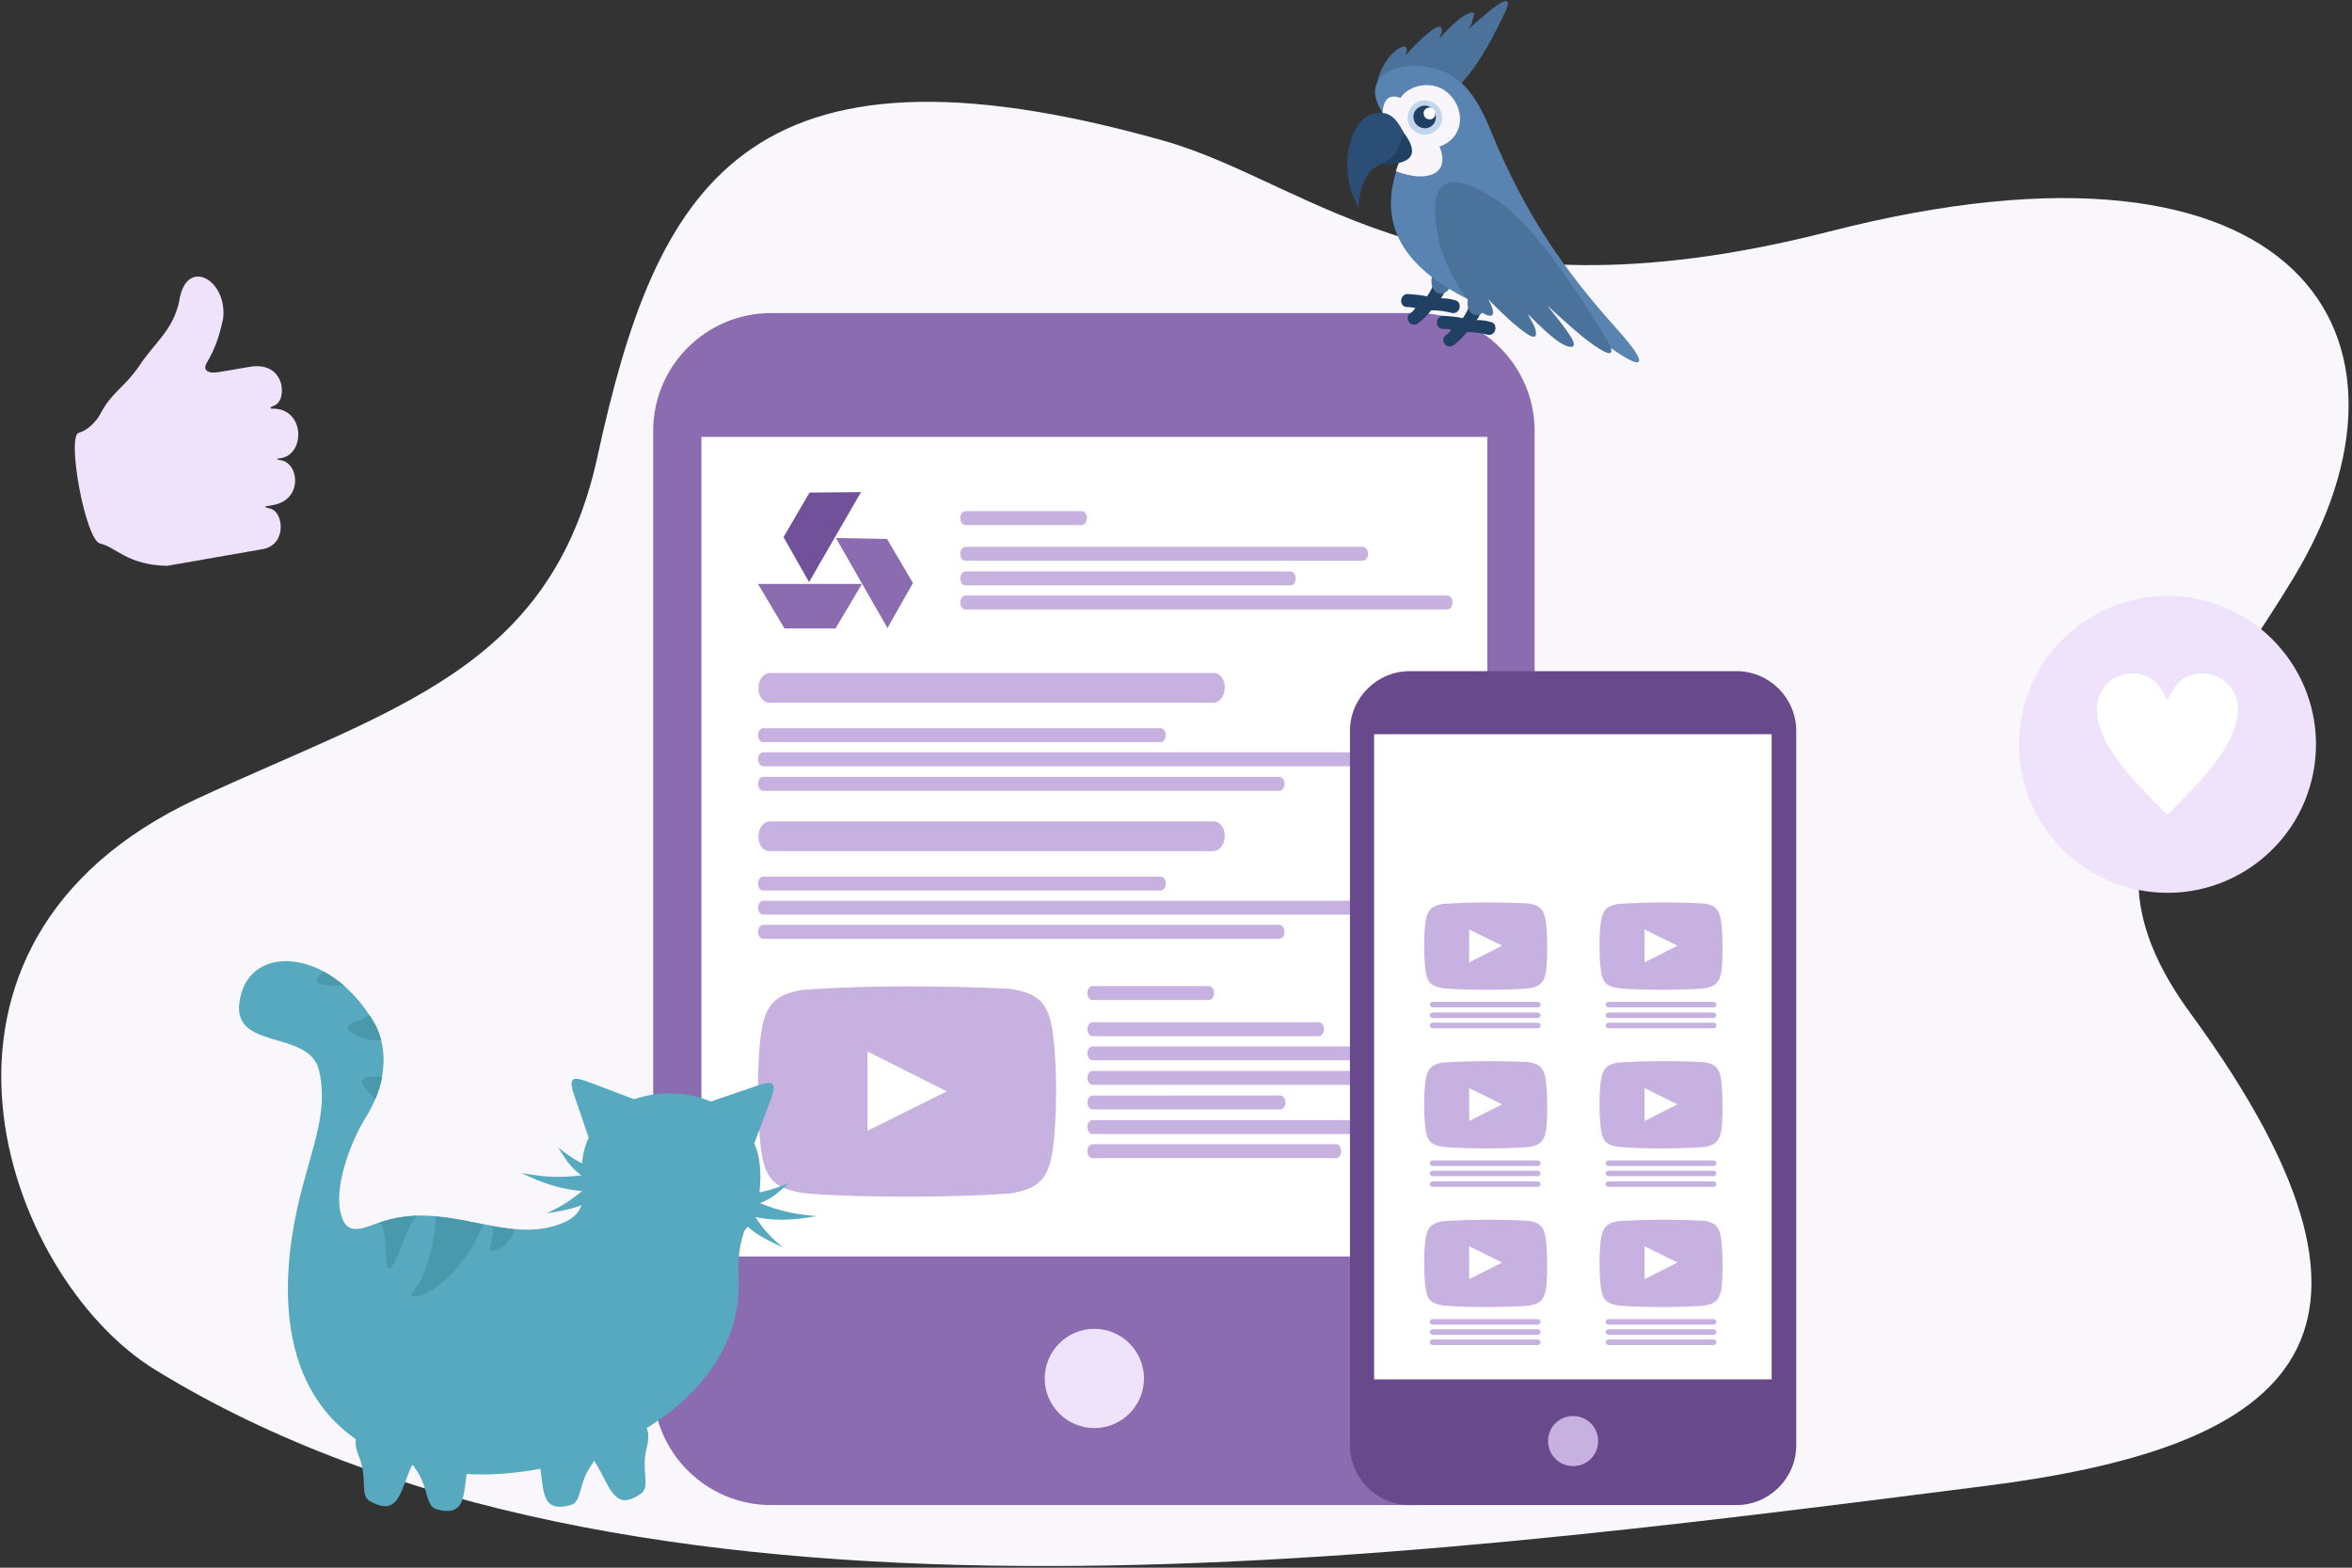<svg width="507" height="338" viewBox="0 0 507 338" fill="none" xmlns="http://www.w3.org/2000/svg"><rect x="0" y="0" width="507" height="338" fill="#333333" stroke="none"/><path fill-rule="evenodd" clip-rule="evenodd" d="M33.4 295.3c-32.5-20-58.2-91.8 9.1-123.1 42.2-19.6 76.3-27.8 86.3-73.8 12.6-57.8 31.4-93.6 121.9-68.1 32.7 9.2 60.1 41 143.7 19.6 101.6-26 131.5 23 99.8 75-24.2 39.8-47.9 58.2-22 93.6 53 72.5 18.6 93.9-44.4 101.9-130.7 16.6-292.2 37.7-394.4-25.1z" fill="#F9F7FC"/><path fill-rule="evenodd" clip-rule="evenodd" d="M47.3 80.2l6.5-1.1c7.8-1.4 8.3 7.4 5.2 8.4-.9.3-1 .7.1.6 6.8.3 6.6 10.1 1.3 10.7-.9.1-1 .2 0 .4 4.1.5 5 8.6-1.6 9.7-2.6.4-1.7.4-.4.8 2.8.9 3.4 7.8-1.8 8.7L36 122c-8.6-.2-10.9-4-14.4-4.8-3.2-.7-7.3-23.3-4.6-23.9 1.7-.4 3.7-2.3 4.6-4 2.5-4.8 5.2-5.7 8.4-10.4 3.3-5 7.2-7.6 8.6-13.8 1.4-10 10.5-4.8 9.5 3.6-.9 4.1-1.7 6.3-3.5 9.5-.9 1.4-.1 2.5 2.7 2z" fill="#EEE3FA"/><path d="M498.92 164.956c2.462-17.5-9.728-33.683-27.228-36.144-17.5-2.462-33.682 9.728-36.144 27.228-2.462 17.5 9.729 33.683 27.228 36.144 17.5 2.462 33.683-9.728 36.144-27.228z" fill="#EEE3FA"/><path fill-rule="evenodd" clip-rule="evenodd" d="M467.2 150.9c1.9-3.8 3.8-5.7 7.6-5.7 4.2 0 7.6 3.4 7.6 7.6 0 7.6-7.6 15.3-15.2 22.9-7.6-7.6-15.2-15.3-15.2-22.9 0-4.2 3.4-7.6 7.6-7.6 3.8 0 5.7 1.9 7.6 5.7z" fill="#fff"/><path fill-rule="evenodd" clip-rule="evenodd" d="M305.5 324.5H166.2c-14 0-25.4-11.4-25.4-25.4V92.9c0-14 11.4-25.4 25.4-25.4h139.2c14 0 25.4 11.4 25.4 25.4V299c.1 14-11.3 25.5-25.3 25.5z" fill="#8B6CB0"/><path d="M320.6 94.2H151.2v176.7h169.4V94.2z" fill="#fff"/><path fill-rule="evenodd" clip-rule="evenodd" d="M235.9 307.9c-5.9 0-10.7-4.8-10.7-10.7 0-5.9 4.8-10.7 10.7-10.7 5.9 0 10.7 4.8 10.7 10.7 0 5.9-4.8 10.7-10.7 10.7z" fill="#EEE3FA"/><path fill-rule="evenodd" clip-rule="evenodd" d="M180.1 135.5h-11l-5.7-9.6h22.4l-5.7 9.6zm11.1-19.3l5.6 9.5-5.5 9.7-11.1-19.4 11 .2z" fill="#8B6CB0"/><path fill-rule="evenodd" clip-rule="evenodd" d="M174.5 106.2l-5.6 9.6 5.5 9.7 11.2-19.4-11.1.1z" fill="#715199"/><path fill-rule="evenodd" clip-rule="evenodd" d="M208.1 131.4c-.6 0-1.1-.7-1.1-1.5s.5-1.5 1.1-1.5H312c.6 0 1.1.7 1.1 1.5s-.5 1.5-1.1 1.5H208.1zm0-18.2c-.6 0-1.1-.7-1.1-1.5s.5-1.5 1.1-1.5h25.1c.6 0 1.1.7 1.1 1.5s-.5 1.5-1.1 1.5h-25.1zm0 7.7c-.6 0-1.1-.7-1.1-1.5s.5-1.5 1.1-1.5h85.7c.6 0 1.1.7 1.1 1.5s-.5 1.5-1.1 1.5h-85.7zm0 5.3c-.6 0-1.1-.7-1.1-1.5s.5-1.5 1.1-1.5h70.1c.6 0 1.1.7 1.1 1.5s-.5 1.5-1.1 1.5h-70.1zm27.4 107.7c-.6 0-1.1-.7-1.1-1.5s.5-1.5 1.1-1.5h62.6c.6 0 1.1.7 1.1 1.5s-.5 1.5-1.1 1.5h-62.6zm0 15.8c-.6 0-1.1-.7-1.1-1.5s.5-1.5 1.1-1.5H288c.6 0 1.1.7 1.1 1.5s-.5 1.5-1.1 1.5h-52.5zm0-10.5c-.6 0-1.1-.7-1.1-1.5s.5-1.5 1.1-1.5H276c.6 0 1.1.7 1.1 1.5s-.5 1.5-1.1 1.5h-40.5zm0 5.3c-.6 0-1.1-.7-1.1-1.5s.5-1.5 1.1-1.5h70.1c.6 0 1.1.7 1.1 1.5s-.5 1.5-1.1 1.5h-70.1zm0-28.9c-.6 0-1.1-.7-1.1-1.5s.5-1.5 1.1-1.5h25.1c.6 0 1.1.7 1.1 1.5s-.5 1.5-1.1 1.5h-25.1zm0 7.8c-.6 0-1.1-.7-1.1-1.5s.5-1.5 1.1-1.5h48.8c.6 0 1.1.7 1.1 1.5s-.5 1.5-1.1 1.5h-48.8zm0 5.2c-.6 0-1.1-.7-1.1-1.5s.5-1.5 1.1-1.5h70.1c.6 0 1.1.7 1.1 1.5s-.5 1.5-1.1 1.5h-70.1zm-71-58.1c-.6 0-1.1-.7-1.1-1.5s.5-1.5 1.1-1.5h111.3c.6 0 1.1.7 1.1 1.5s-.5 1.5-1.1 1.5H164.5zm0-10.5c-.6 0-1.1-.7-1.1-1.5s.5-1.5 1.1-1.5h85.7c.6 0 1.1.7 1.1 1.5s-.5 1.5-1.1 1.5h-85.7zm0 5.2c-.6 0-1.1-.7-1.1-1.5s.5-1.5 1.1-1.5h133.7c.6 0 1.1.7 1.1 1.5s-.5 1.5-1.1 1.5H164.5zm0 37.2c-.6 0-1.1-.7-1.1-1.5s.5-1.5 1.1-1.5h111.3c.6 0 1.1.7 1.1 1.5s-.5 1.5-1.1 1.5H164.5zm0-10.4c-.6 0-1.1-.7-1.1-1.5s.5-1.5 1.1-1.5h85.7c.6 0 1.1.7 1.1 1.5s-.5 1.5-1.1 1.5h-85.7zm0 5.2c-.6 0-1.1-.7-1.1-1.5s.5-1.5 1.1-1.5h133.7c.6 0 1.1.7 1.1 1.5s-.5 1.5-1.1 1.5H164.5zm1.3-45.7c-1.3 0-2.4-1.5-2.3-3.2 0-1.8 1.1-3.2 2.5-3.2h95.7c1.3 0 2.4 1.5 2.3 3.2 0 1.8-1.1 3.2-2.5 3.2h-95.7zm0 32c-1.3 0-2.4-1.5-2.3-3.2 0-1.8 1.1-3.2 2.5-3.2h95.7c1.3 0 2.4 1.5 2.3 3.2 0 1.8-1.1 3.2-2.5 3.2h-95.7zm61.1 38.9c-.9-6.2-3.1-8.2-9-9.2-14.2-.7-30.7-.8-44.8.2-5.8 1-8.1 3-9 9.2-1 6.6-.9 18.9 0 25.5.9 6.7 3.5 8.3 9.6 9.2 12 1 32.1.9 44.2 0 5.8-1 8.1-3 9-9.2 1-6.8 1-18.9 0-25.7zM187 243.8v-17.1l17.1 8.6-17.1 8.5z" fill="#C6B1E0"/><path fill-rule="evenodd" clip-rule="evenodd" d="M374.3 324.5h-70.4c-7.1 0-12.9-5.8-12.9-12.9v-154c0-7.1 5.8-12.9 12.9-12.9h70.4c7.1 0 12.9 5.8 12.9 12.9v154c0 7.1-5.8 12.9-12.9 12.9z" fill="#67498C"/><path d="M381.9 158.3h-85.7v139.1h85.7V158.3z" fill="#fff"/><path fill-rule="evenodd" clip-rule="evenodd" d="M339.1 316.1c-3 0-5.4-2.4-5.4-5.4 0-3 2.4-5.4 5.4-5.4 3 0 5.4 2.4 5.4 5.4 0 3-2.4 5.4-5.4 5.4zM371 198.6c-.4-2.6-1.3-3.4-3.7-3.8-5.9-.3-12.7-.3-18.5.1-2.4.4-3.3 1.3-3.7 3.8-.4 2.7-.4 7.8 0 10.6s1.4 3.4 4 3.8c5 .4 13.3.4 18.3 0 2.4-.4 3.3-1.3 3.7-3.8.3-2.9.3-7.9-.1-10.7zm0 68.4c-.4-2.6-1.3-3.4-3.7-3.8-5.9-.3-12.7-.3-18.5.1-2.4.4-3.3 1.3-3.7 3.8-.4 2.7-.4 7.8 0 10.6s1.4 3.4 4 3.8c5 .4 13.3.4 18.3 0 2.4-.4 3.3-1.3 3.7-3.8.3-2.9.3-7.9-.1-10.7zm-37.8 0c-.4-2.6-1.3-3.4-3.7-3.8-5.9-.3-12.7-.3-18.5.1-2.4.4-3.3 1.3-3.7 3.8-.4 2.7-.4 7.8 0 10.6s1.4 3.4 4 3.8c5 .4 13.3.4 18.3 0 2.4-.4 3.3-1.3 3.7-3.8.3-2.9.3-7.9-.1-10.7zm-24.4 18.6c-.3 0-.6-.3-.6-.6s.3-.6.6-.6h22.7c.3 0 .6.3.6.6s-.3.6-.6.6h-22.7zm0 4.4c-.3 0-.6-.3-.6-.6s.3-.6.6-.6h22.7c.3 0 .6.3.6.6s-.3.6-.6.6h-22.7zm0-2.2c-.3 0-.6-.3-.6-.6s.3-.6.6-.6h22.7c.3 0 .6.3.6.6s-.3.6-.6.6h-22.7zm7.9-12v-7.1l7.1 3.5-7.1 3.6zm30 9.8c-.3 0-.6-.3-.6-.6s.3-.6.6-.6h22.7c.3 0 .6.3.6.6s-.3.6-.6.6h-22.7zm0 4.4c-.3 0-.6-.3-.6-.6s.3-.6.6-.6h22.7c.3 0 .6.3.6.6s-.3.6-.6.6h-22.7zm0-2.2c-.3 0-.6-.3-.6-.6s.3-.6.6-.6h22.7c.3 0 .6.3.6.6s-.3.6-.6.6h-22.7zm7.8-12v-7.1l7.1 3.5-7.1 3.6zm16.5-43c-.4-2.6-1.3-3.4-3.7-3.8-5.9-.3-12.7-.3-18.5.1-2.4.4-3.3 1.3-3.7 3.8-.4 2.7-.4 7.8 0 10.6s1.4 3.4 4 3.8c5 .4 13.3.4 18.3 0 2.4-.4 3.3-1.3 3.7-3.8.3-2.9.3-7.9-.1-10.7zm-37.8 0c-.4-2.6-1.3-3.4-3.7-3.8-5.9-.3-12.7-.3-18.5.1-2.4.4-3.3 1.3-3.7 3.8-.4 2.7-.4 7.8 0 10.6s1.4 3.4 4 3.8c5 .4 13.3.4 18.3 0 2.4-.4 3.3-1.3 3.7-3.8.3-2.9.3-7.9-.1-10.7zm-24.4 18.6c-.3 0-.6-.3-.6-.6s.3-.6.6-.6h22.7c.3 0 .6.3.6.6s-.3.6-.6.6h-22.7zm0 4.5c-.3 0-.6-.3-.6-.6s.3-.6.6-.6h22.7c.3 0 .6.3.6.6s-.3.6-.6.6h-22.7zm0-2.3c-.3 0-.6-.3-.6-.6s.3-.6.6-.6h22.7c.3 0 .6.3.6.6s-.3.6-.6.6h-22.7zm7.9-11.9v-7.1l7.1 3.5-7.1 3.6zm30 9.7c-.3 0-.6-.3-.6-.6s.3-.6.6-.6h22.7c.3 0 .6.3.6.6s-.3.6-.6.6h-22.7zm0 4.5c-.3 0-.6-.3-.6-.6s.3-.6.6-.6h22.7c.3 0 .6.3.6.6s-.3.6-.6.6h-22.7zm0-2.3c-.3 0-.6-.3-.6-.6s.3-.6.6-.6h22.7c.3 0 .6.3.6.6s-.3.6-.6.6h-22.7zm7.8-11.9v-7.1l7.1 3.5-7.1 3.6zm-21.3-43.1c-.4-2.6-1.3-3.4-3.7-3.8-5.9-.3-12.7-.3-18.5.1-2.4.4-3.3 1.3-3.7 3.8-.4 2.7-.4 7.8 0 10.6s1.4 3.4 4 3.8c5 .4 13.3.4 18.3 0 2.4-.4 3.3-1.3 3.7-3.8.3-2.9.3-7.9-.1-10.7zm-24.4 18.6c-.3 0-.6-.3-.6-.6s.3-.6.6-.6h22.7c.3 0 .6.3.6.6s-.3.6-.6.6h-22.7zm0 4.5c-.3 0-.6-.3-.6-.6s.3-.6.6-.6h22.7c.3 0 .6.3.6.6s-.3.6-.6.6h-22.7zm0-2.2c-.3 0-.6-.3-.6-.6s.3-.6.6-.6h22.7c.3 0 .6.3.6.6s-.3.6-.6.6h-22.7zm7.9-12v-7.1l7.1 3.5-7.1 3.6zm30 9.7c-.3 0-.6-.3-.6-.6s.3-.6.6-.6h22.7c.3 0 .6.3.6.6s-.3.6-.6.6h-22.7zm0 4.5c-.3 0-.6-.3-.6-.6s.3-.6.6-.6h22.7c.3 0 .6.3.6.6s-.3.6-.6.6h-22.7zm0-2.2c-.3 0-.6-.3-.6-.6s.3-.6.6-.6h22.7c.3 0 .6.3.6.6s-.3.6-.6.6h-22.7zm7.8-12v-7.1l7.1 3.5-7.1 3.6z" fill="#C6B1E0"/><path fill-rule="evenodd" clip-rule="evenodd" d="M303 11.9s2.3-2.6 4.4-4.4c1.7-1.4 3.2-2.5 3.4-1.1.1.6-.3 1.3-.6 2 .4-.5 2.1-2.4 4-4 2.1-1.7 4.1-2.5 3.4-.6-.5 1.3 0 1-1.1 2.5.2-.1 1.5-1.4 4.3-3.7 2.9-2.4 5.4-3.8 3.7-.1-3.1 6.5-7.4 15-14.1 19.6-6.5 4.5-12.4 6.3-13.7-1.6-.3-2 .6-5.2 2.3-7.6 1.8-2.6 5.2-4.4 4-1z" fill="#4B729B"/><path fill-rule="evenodd" clip-rule="evenodd" d="M303.2 66.2c-1.8-.2-1.4-3 .4-2.8 1.4.1 2.7.2 4 .5.7-.9 1.3-2.1 1.7-3.6.2-.7 1-1.1 1.7-.9.7.2 1.1 1 .9 1.7-.2.9-.5 2.2-1.3 3.2.9 0 2 .1 2.9.4 1.8.2 1.4 3-.4 2.8-1.5-.4-3-.6-4.6-.6-.7.9-1.6 1.9-2.7 2.7-1.3 1.3-3.3-.7-1.9-2 .5-.3.9-.7 1.2-1.2-.6-.1-1.2-.2-1.9-.2z" fill="#1F4063"/><path fill-rule="evenodd" clip-rule="evenodd" d="M310.9 70.9c-1.8-.2-1.4-3 .4-2.8 1.4.1 2.7.2 4 .5.7-.9 1.3-2.1 1.7-3.6.2-.7 1-1.1 1.7-.9.7.2 1.1 1 .9 1.7-.2.9-.5 2.2-1.3 3.2.9 0 2 .1 2.9.4 1.8.2 1.4 3-.4 2.8-1.5-.4-3-.6-4.6-.6-.7.9-1.6 1.9-2.7 2.7-1.3 1.3-3.3-.7-1.9-2 .5-.3.9-.7 1.2-1.2-.6-.2-1.2-.2-1.9-.2z" fill="#1F4063"/><path fill-rule="evenodd" clip-rule="evenodd" d="M310.3 63.3c-1.2-.2-1.9-1.7-1.7-3.3.3-1.6 1.5-2.7 2.7-2.5 1.2.2 1.9 1.7 1.7 3.3-.3 1.6-1.5 2.7-2.7 2.5zm7.7 4.6c-1.2-.2-1.9-1.7-1.6-3.3.3-1.6 1.5-2.7 2.7-2.5 1.2.2 1.9 1.7 1.6 3.3-.3 1.6-1.5 2.7-2.7 2.5z" fill="#4B729B"/><path fill-rule="evenodd" clip-rule="evenodd" d="M299.6 26.2c-7.6-8.4-.2-12.8 7.2-11.9 8 1 11.4 6.2 14.6 14 7.3 17.8 15.7 29.9 27.2 42.7 8 8.9 5.5 9.5-4.6 1.6-5.1-4-8.6-8.5-12.3-13.4-5.6 1.4-9.5 4-15.1 5.4-13.6-6.8-20.3-16-14.9-29.7-.7-3.7-1.4-5-2.1-8.7z" fill="#5983B1"/><path fill-rule="evenodd" clip-rule="evenodd" d="M299.6 26.2c-.6-.7-1.1-1.3-1.6-1.9.3-3.5 1.9-3.9 3.9-3.2 1.8-2.8 6.7-3.8 9.8-1.4 4.2 3.2 4.3 9.9-1.4 11.9 2.5 6-2.8 7.9-9.4 5.3.2-.6.4-1.3.7-1.9-.6-3.8-1.3-5.1-2-8.8z" fill="#F8F6FB"/><path fill-rule="evenodd" clip-rule="evenodd" d="M296.8 35.4c7.9.4 9.3-2.3 5.7-6.9-.4 2.2-1.6 4.1-5.7 6.9z" fill="#1F4063"/><path fill-rule="evenodd" clip-rule="evenodd" d="M302.6 28.6c-1.6-3-3.2-5.2-7.1-3.9-3.9 1.3-7.7 10.7-2.7 20 1.4-13.3 7.2-5.6 9.8-16.1z" fill="#2A4E75"/><path fill-rule="evenodd" clip-rule="evenodd" d="M306.5 29c-2-.4-3.4-2.3-3-4.3.4-2 2.3-3.4 4.3-3 2 .4 3.4 2.3 3 4.3-.3 2-2.3 3.3-4.3 3z" fill="#C1D6EC"/><path fill-rule="evenodd" clip-rule="evenodd" d="M306.7 27.6c-1.3-.2-2.2-1.5-2-2.8.2-1.3 1.5-2.2 2.8-2 1.3.2 2.2 1.5 2 2.8-.2 1.4-1.5 2.3-2.8 2z" fill="#1F4063"/><path fill-rule="evenodd" clip-rule="evenodd" d="M320.8 64.5s3.5 3.7 6.5 6.1c2.3 1.9 4.3 3.1 3.7.5-.3-1.1-1.1-2.3-1.7-3.4.7.6 3.3 3.4 5.9 5.4 2.8 2.2 5.3 2.5 3.4-.5-1.4-2.2-3.2-4.4-5-6.6.2 0 4.8 4.5 8.7 7.5 4 3 7.1 4.5 3.4-1.4-6.5-10.4-15.2-24-23.9-29.5-8.4-5.2-14.8-5.8-11.6 9.4.8 3.8 3.5 9.3 6.4 12.8 3.1 3.6 7.2 5.2 4.2-.3z" fill="#4B729B"/><path fill-rule="evenodd" clip-rule="evenodd" d="M307.9 25.7c-.7-.1-1.1-.8-1-1.5.1-.7.8-1.1 1.5-1 .7.1 1.1.8 1 1.5-.1.7-.8 1.2-1.5 1z" fill="#fff"/><path fill-rule="evenodd" clip-rule="evenodd" d="M159.7 266c1.1-1.1 3.6-2.6 4.1-9.7.3-3.8 0-7.1-1.2-9.8l3.2-8.5c1.9-4.9 1.1-5.3-3.5-3.6l-9.1 3.1c-5.1-2.2-11.3-2.3-16.5-.5l-9-3.4c-4.6-1.8-5.4-1.5-3.6 3.5l2.8 8.2c-1.4 2.9-1.8 6.4-1.4 10.6.5 5.3 2 7.4 2.5 8.7.7 1.6-.6 6.7-2.4 9" fill="#56A9BE"/><path fill-rule="evenodd" clip-rule="evenodd" d="M160.9 264.2c1.7 1.7 4.2 3.1 7.8 4.7-2.9-2.4-4.2-4-5.9-6.5 4.4.9 8.2.7 13.2-.2-4.7-.4-8-1.1-12.2-2.8 2.9-1.1 3.9-2.3 6.2-4.3-2.9 1.2-5.3 1.9-8.1 2.3-.4 2.3-.7 4.6-1 6.8z" fill="#56A9BE"/><path fill-rule="evenodd" clip-rule="evenodd" d="M52.1 213.9c3.2-10.3 19.2-9 28.3 6.2 4 6.6 2.3 14.7-1.6 20.9-2.6 4.1-6.6 13.5-5.5 19.9 1 5.8 4.5 4.1 8.1 2.8 14.9-5.5 27.8 5.2 40.1-.1 3.3-1.4 4.6-3.8 4.4-8.2-.2-3.1.2-5.8 1.2-8.1.9-2.2 12.4-1.7 20.1-1.4 7.4.3 13.9-.1 15.6 3.7 1.3 2.8 1.4 4.1.5 8.1-1.2 5.6-4.6 7.9-4.1 17.8 1.5 29.7-39.7 47.7-68 41-29-6.9-30.9-31.8-28.3-49.6 2.4-16.2 8.4-25.1 5.9-36-2.1-9.6-20.8-3.6-16.7-17z" fill="#56A9BE"/><path fill-rule="evenodd" clip-rule="evenodd" d="M69.8 209.5c-4.5 3.4 2.6 3 4.4 3-1.5-1.2-2.9-2.2-4.4-3zm9.8 9.3c-.6.5-1.5 1-2.8 1.4-4.8 1.5 1.1 4.2 4.9 4.1h.5c-.4-1.4-.9-2.9-1.8-4.2-.2-.4-.5-.9-.8-1.3zm2.8 13.3c-3.6.2-7-.5-1.5 4.9.7-1.6 1.2-3.2 1.5-4.9zm-.5 31.5c2.5 2.9-.2 17 4.5 5.5.7-1.7 1.4-4.9 3.6-7-2.6.1-5.3.5-8.1 1.5zm12-1.3c3.5.3 7 1 10.3 1.7-1.5 3.5-4.6 9.2-9.6 13.1-3.8 3-7.4 3.2-5.2.8 2.7-2.8 4.6-12 4.5-15.6zm12 7.3c2.3.1 4-1.9 5.1-4.5-1.7-.2-3.3-.4-5-.7.9 2.3-1 5.1-.1 5.2z" fill="#4998AC"/><path fill-rule="evenodd" clip-rule="evenodd" d="M126.9 259.1c-2.1 1.2-5 1.9-9.1 2.5 3.5-1.6 5.3-2.9 7.7-4.8-4.6-.4-8.4-1.6-13.1-3.9 4.8.9 8.3 1.1 12.9.5-2.5-1.9-3.3-3.4-5-6 2.5 2 4.8 3.4 7.5 4.6-.3 2.4-.6 4.8-.9 7.1zm-31.6 49.7c-10.3 4.9-6.2 20-15.5 14.9-2.3-1.2-.5-4.9-2.4-9.6-1.1-2.6-1.3-5.1 1.7-7.5 3.4-2 12-1.3 16.2 2.2z" fill="#56A9BE"/><path fill-rule="evenodd" clip-rule="evenodd" d="M105.6 307.3c-8.9 7.1-1.4 20.9-11.5 18.1-2.5-.7-1.6-4.7-4.6-8.8-1.6-2.3-2.4-4.7-.1-7.7 2.8-2.7 11.3-4 16.2-1.6zm15.4 1.8c10.9 3.6 8.6 19.1 17.2 12.9 2.1-1.5-.1-4.9 1.2-9.8.7-2.7.6-5.2-2.6-7.2-3.6-1.6-12.1.2-15.8 4.1z" fill="#56A9BE"/><path fill-rule="evenodd" clip-rule="evenodd" d="M111.5 306.4c8.9 7.1 1.4 20.9 11.5 18.1 2.5-.7 1.6-4.7 4.6-8.8 1.6-2.3 2.4-4.7.1-7.7-2.9-2.7-11.4-4-16.2-1.6z" fill="#56A9BE"/></svg>